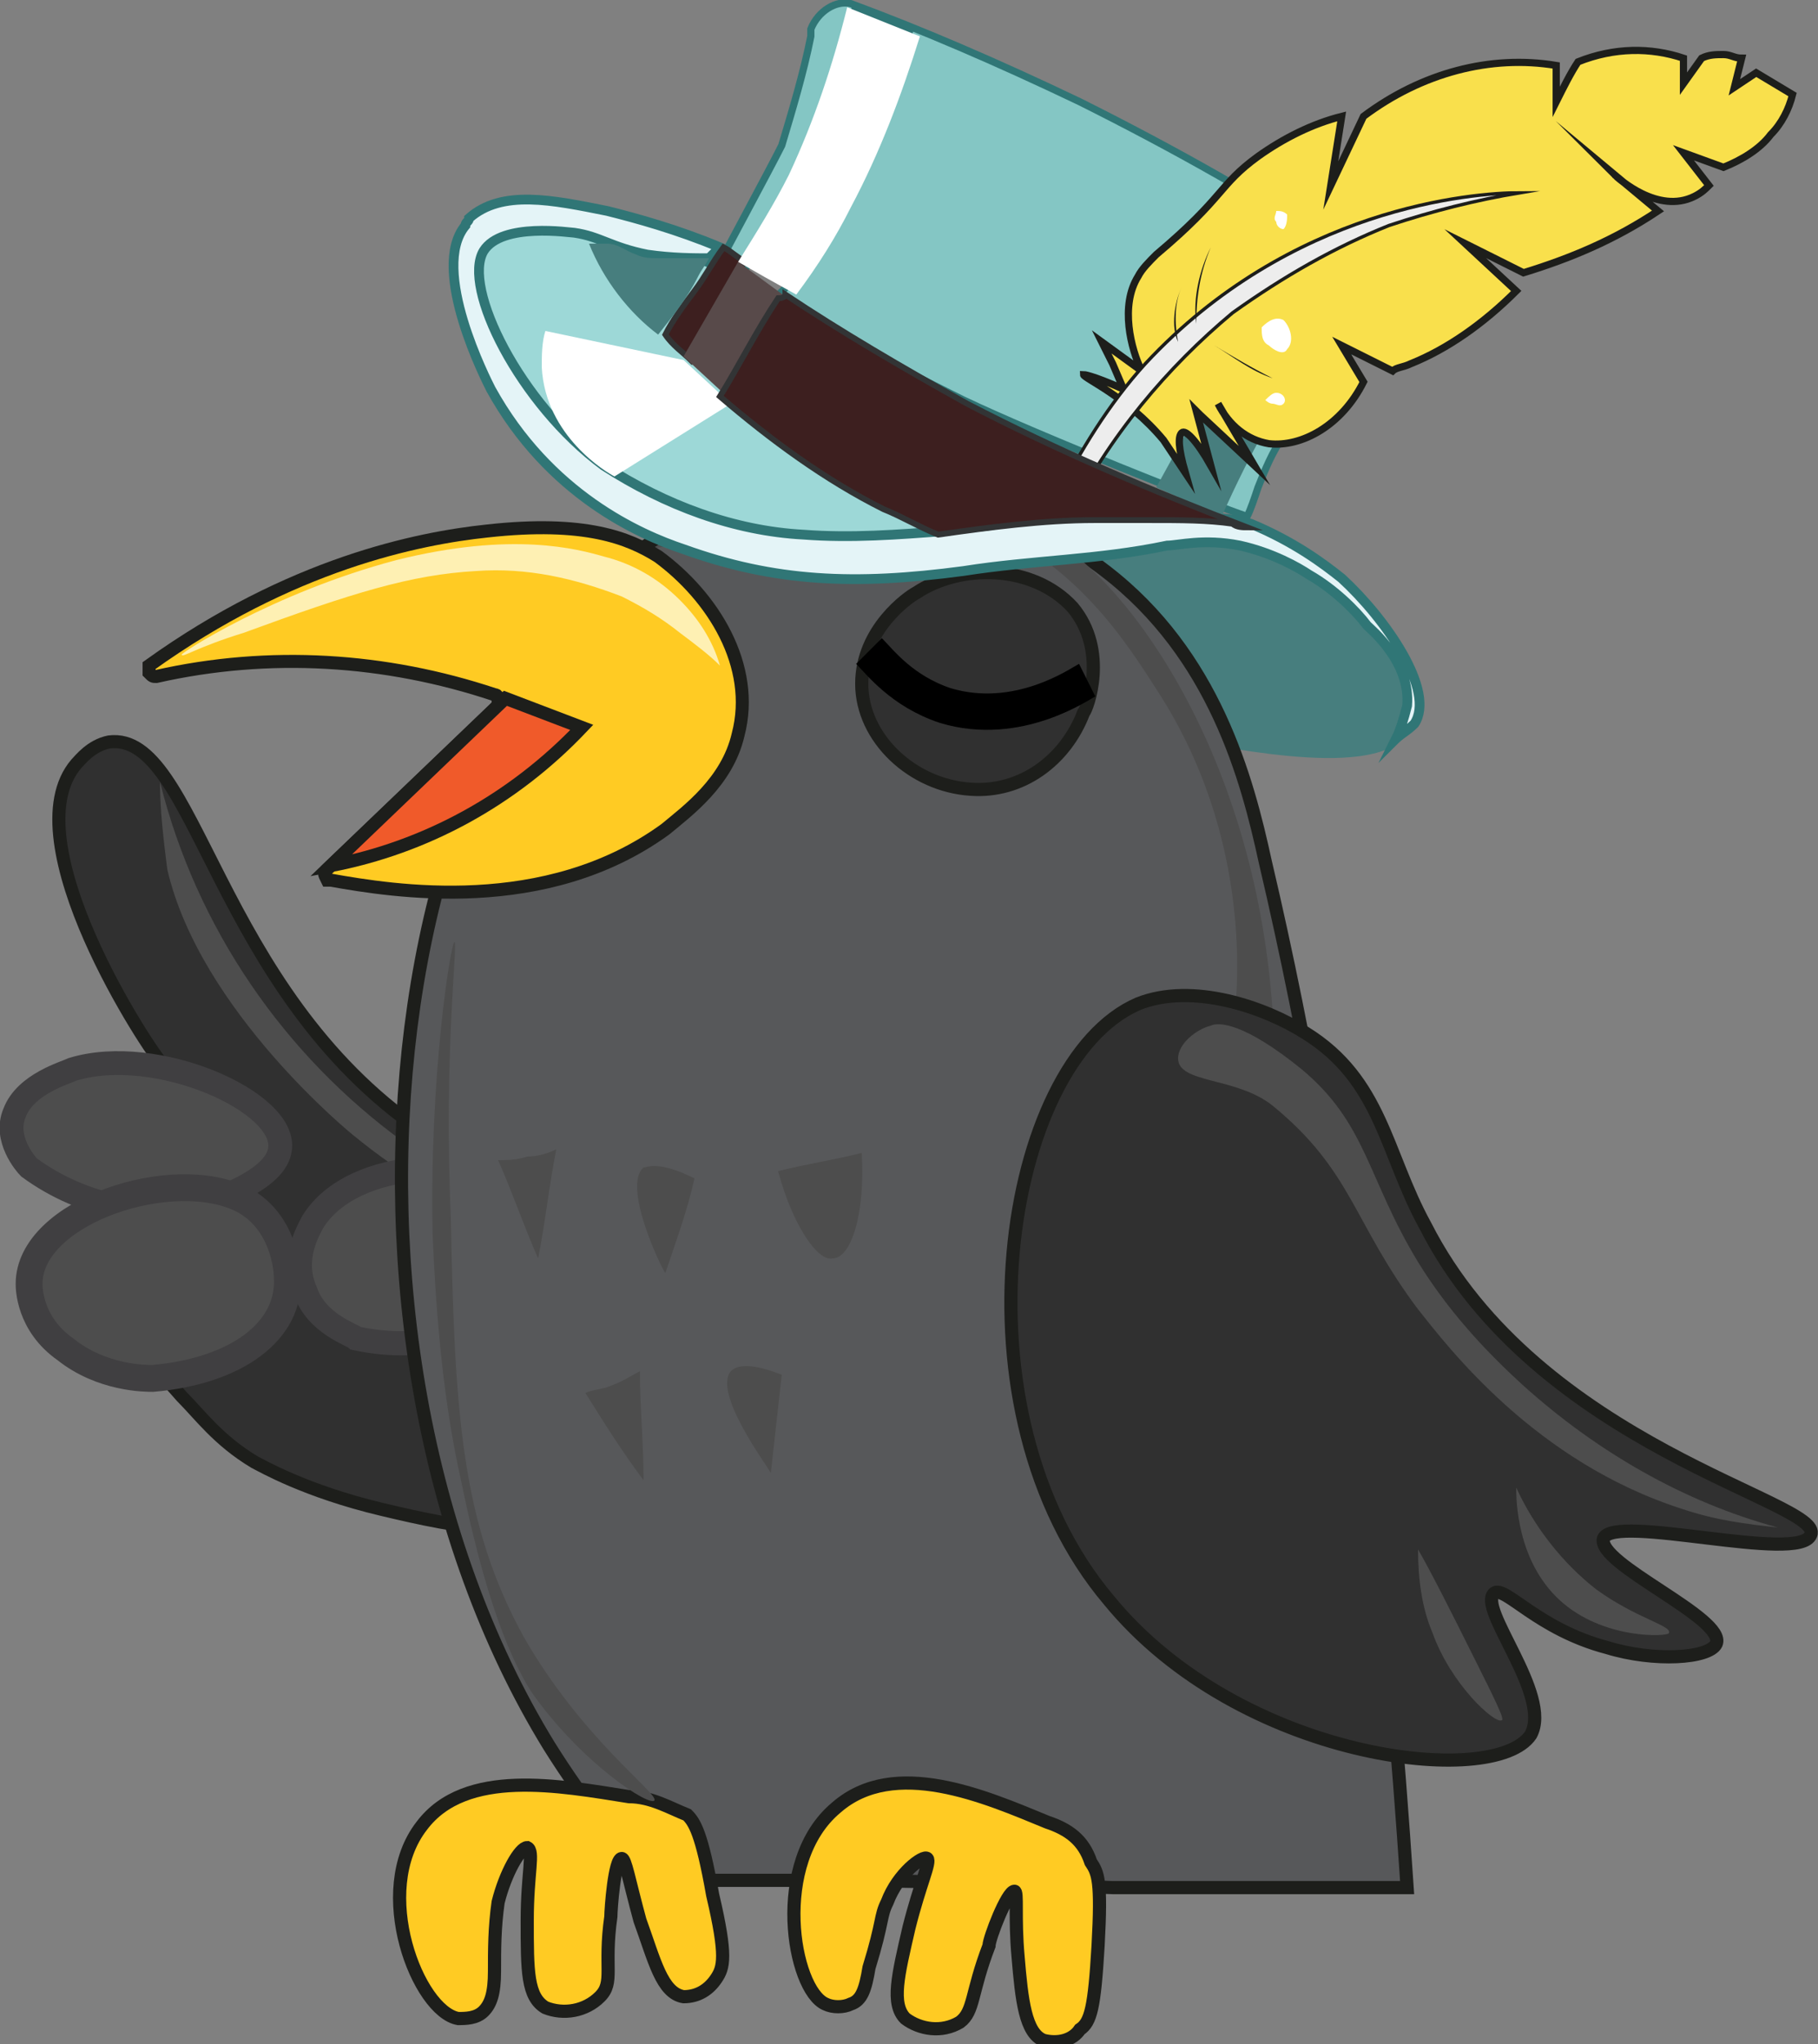 <?xml version="1.0" encoding="utf-8"?>
<!-- Generator: Adobe Illustrator 26.0.2, SVG Export Plug-In . SVG Version: 6.00 Build 0)  -->
<svg version="1.1" id="Lager_1" xmlns="http://www.w3.org/2000/svg" xmlns:xlink="http://www.w3.org/1999/xlink" x="0px" y="0px"
	 viewBox="0 0 50 56.2" style="enable-background:new 0 0 50 56.2;" xml:space="preserve">
<rect x="0" y="0" width="50" height="56.2" fill="#808080" stroke="none"/>
<style type="text/css">
	.st0{fill:#477E7E;}
	.st1{fill:#303030;stroke:#1D1E1B;stroke-width:0.36;stroke-miterlimit:10;}
	.st2{fill:#4D4D4D;}
	.st3{fill:#4D4D4D;stroke:#403F41;stroke-width:0.664;stroke-miterlimit:10;}
	.st4{fill:#57585A;stroke:#1D1E1B;stroke-width:0.362;stroke-miterlimit:10;}
	.st5{fill:#303030;stroke:#1D1E1B;stroke-width:0.362;stroke-miterlimit:10;}
	.st6{fill:#FFCB23;stroke:#1D1E1B;stroke-width:0.362;stroke-miterlimit:10;}
	.st7{fill:#303030;stroke:#000000;stroke-miterlimit:10;}
	.st8{fill:#FFCB23;stroke:#1D1E1B;stroke-width:0.358;stroke-miterlimit:10;}
	.st9{fill:#F05A2A;stroke:#1D1E1B;stroke-width:0.358;stroke-miterlimit:10;}
	.st10{fill:#FEF0B3;}
	.st11{fill:#4D4D4D;stroke:#403F41;stroke-width:0.655;stroke-miterlimit:10;}
	.st12{fill:#4D4D4D;stroke:#403F41;stroke-width:0.738;stroke-miterlimit:10;}
	.st13{fill-rule:evenodd;clip-rule:evenodd;fill:#FAEE52;}
	.st14{fill:#9DD8D7;stroke:#307676;stroke-width:0.198;stroke-miterlimit:22.93;}
	.st15{fill:#84C6C4;stroke:#307676;stroke-width:0.198;stroke-miterlimit:22.93;}
	.st16{fill:#E4F4F7;stroke:#307676;stroke-width:0.268;stroke-miterlimit:22.93;}
	.st17{fill:#3D1F1F;stroke:#323435;stroke-width:0.161;stroke-miterlimit:22.93;}
	.st18{fill:#584A4A;}
	.st19{fill:#FFFFFF;}
	.st20{fill:#F9E04C;stroke:#1D1E1B;stroke-width:0.198;stroke-miterlimit:22.93;}
	.st21{fill:#EDEDED;stroke:#1D1E1B;stroke-width:9.213109e-02;stroke-miterlimit:22.93;}
	.st22{fill:#1D1E1B;}
</style>
<path class="st0" d="M25.1,12.3c0.3,0.1,0.6,0.1,1.2,0.2c1,0.2,1.9,0.6,2.7,1.1c2.6,1.4,4.6,0.3,7.1,2c1.6,1.1,3.2,3.3,2.7,4.4
	c-0.6,1.5-4.8,0.6-6.5,0.3c-2.3-0.5-4.7-0.9-6.8-3.1c-1.2-1.2-2-2.6-2.7-3.8c-0.6-1-1.1-2.1-1.6-3.2C22.4,11.1,23.7,11.9,25.1,12.3z
	"/>
<g>
	<path class="st1" d="M10.5,41.5c2.1,0.5,4.5,1,5.6-0.2c0.4-0.4,0.4-1,0.5-2.1c0.1-0.6,0.5-2.8-0.3-4.3c-1.1-2.1-2.8-2.4-4.7-3.8
		c-5.7-3.9-6.2-11-8.6-10.7c-0.5,0.1-0.8,0.5-0.9,0.6c-1.8,2.1,2,7.9,2.4,8.3c-0.7,0.5-2.1,1.8-2.2,3.7C2,35,3.4,36.6,5,38.4
		c0.5,0.5,1,1.2,2,1.8C7.2,40.3,8.4,41,10.5,41.5z"/>
	<path class="st2" d="M17.4,37.4c0.1-0.1-0.2-1.3-1-2.4c-1.4-1.8-3-2-5.3-3.6c-3.3-2.4-5.7-5.9-6.7-9.9c0,0.8,0.1,1.6,0.2,2.4
		c0.9,3.9,5.1,7.3,5.1,7.3c2.8,2.3,4,1.9,6.1,4.4C16.5,36.4,17.2,37.5,17.4,37.4z"/>
	<path class="st3" d="M9.8,36.8c-0.1-0.1-1.1-0.4-1.4-1.3c-0.4-0.9,0.1-1.7,0.2-1.9c1.1-1.8,4.8-1.9,5.7-0.5c0.5,0.8-0.1,2-0.2,2.2
		C13.3,36.7,11.7,37.2,9.8,36.8z"/>
	<path class="st4" d="M34.8,23.7c-0.5-2.3-1.4-5.7-4.4-8c-3.1-2.4-7.8-3-11.2-1.5C10.6,18,8.1,36.6,15.1,48c1,1.6,2,2.8,2.8,3.7
		c1.5,0,3,0,4.5,0c2.8,0,5.5,0.1,8.2,0.2c2.7,0,5.4,0,8.1,0C38.2,44.4,37.2,33.9,34.8,23.7z"/>
	<path class="st5" d="M29.8,19.6c-0.5,1.3-1.7,2.2-3.1,2.1c-1.6-0.1-3-1.4-3-2.9s1.3-2.4,1.5-2.5c1.2-0.8,3.2-0.8,4.3,0.4
		C30.5,17.9,29.9,19.5,29.8,19.6z"/>
	<path class="st6" d="M17.3,49.4c-1.9-0.3-4.5-0.8-5.7,0.8c-1.4,1.8-0.1,5.1,1,5.3c0.2,0,0.5,0,0.7-0.2c0.2-0.2,0.3-0.5,0.3-1.1
		c0-0.6,0-1.2,0.1-1.9c0.2-0.8,0.6-1.5,0.8-1.5c0.2,0.1,0,0.7,0,2c0,1.4,0,2.1,0.5,2.4c0.5,0.2,1.1,0.1,1.5-0.3
		c0.4-0.4,0.1-0.8,0.3-2.2c0-0.2,0.1-1.6,0.3-1.6c0.1,0,0.2,0.6,0.5,1.7c0.4,1.1,0.6,2,1.2,2.1c0.4,0,0.7-0.2,0.9-0.5
		c0.2-0.3,0.3-0.6-0.1-2.3c-0.3-1.7-0.5-2-0.7-2.2C18.4,49.7,17.9,49.4,17.3,49.4z"/>
	<path class="st6" d="M28.8,50.1c-1.7-0.7-4.2-1.8-5.8-0.4c-1.8,1.5-1.2,5-0.3,5.4c0.2,0.1,0.5,0.1,0.7,0c0.3-0.1,0.4-0.4,0.5-1
		c0.4-1.3,0.3-1.4,0.5-1.8c0.3-0.8,1-1.3,1.1-1.2c0.1,0.1-0.2,0.7-0.5,1.9c-0.3,1.3-0.5,2.1-0.1,2.5c0.4,0.3,1,0.4,1.5,0.1
		c0.4-0.3,0.3-0.8,0.8-2.1c0-0.2,0.5-1.5,0.7-1.5c0.1,0,0,0.7,0.1,1.8c0.1,1.2,0.2,2.1,0.7,2.3c0.4,0.1,0.8,0,1-0.3
		c0.3-0.2,0.4-0.6,0.5-2.3c0.1-1.8,0-2-0.2-2.3C29.8,50.6,29.4,50.3,28.8,50.1z"/>
	<path class="st2" d="M17.9,15.1c1.7-1,3.5-1.5,5.5-1.6c0,0,0.1,0,0.1,0c0,0,2.7,0,5.2,1.2c2.1,1,5.8,5.8,6.3,13.1
		c-0.3-0.1-0.6-0.3-1-0.4c0.1-1.6,0-5-2.1-8.3c-0.9-1.4-2.3-3.7-5.2-4.8c-3.5-1.3-6.8,0.1-7.8,0.6L17.9,15.1z"/>
	<path class="st2" d="M12.5,25.9c-0.1,0-0.7,3.7-0.6,8.1c0.1,2.3,0.3,4.6,0.8,6.8c0.8,3.9,1.6,5.2,1.9,5.7c1.4,2,3.3,3.2,3.4,3
		c0.1-0.2-2-1.7-3.6-4.5c-1.7-3.1-1.9-6.1-2-11.5C12.2,28.9,12.6,25.9,12.5,25.9z"/>
	<path class="st5" d="M31.3,27.6c1.5-0.6,3.5,0.1,4.6,0.8c2.1,1.3,2.2,3.3,3.3,5.3c3.1,6.1,11,7.6,10.6,8.5
		c-0.3,0.8-5.4-0.6-5.7,0.1c-0.2,0.7,3.4,2.2,3.1,2.9c-0.2,0.4-1.7,0.5-3,0.1c-1.9-0.5-2.8-1.7-3.1-1.5c-0.5,0.4,1.6,2.8,1,3.9
		c-1,1.5-8,0.7-11.6-3.7C26.1,38.8,27.6,29.2,31.3,27.6z"/>
	<path class="st2" d="M33.3,28.2c0.2-0.1,0.9-0.1,2.5,1.2c1.8,1.5,1.8,3,3.2,5.3c0.8,1.3,1.8,2.4,2.9,3.4c2,1.8,4.4,3.2,7,3.9
		c-0.9-0.1-1.7-0.2-2.6-0.5c-4.1-1.3-6.5-4.5-7.3-5.5c-1.8-2.4-1.8-3.8-4-5.6c-1-0.8-2.6-0.6-2.6-1.3C32.4,28.7,32.9,28.3,33.3,28.2
		z"/>
	<path class="st2" d="M41.7,40.9c0.5,1.1,1.3,2.1,2.2,2.8c1.1,0.8,2.1,1,2,1.2c0,0.1-1.8,0.2-3-0.9C41.7,42.9,41.7,41.2,41.7,40.9z"
		/>
	<path class="st2" d="M39,42.6c0.4,0.7,0.9,1.7,1.5,2.9c0.6,1.2,0.9,1.8,0.8,1.8c-0.2,0.1-1.4-1-1.9-2.4C39.1,44.2,39,43.4,39,42.6z
		"/>
	<path class="st7" d="M23.9,17.9c0.3,0.3,0.9,1.1,2.1,1.5c2,0.6,3.7-0.6,3.9-0.7"/>
	<g>
		<path class="st8" d="M20.3,20.2c-0.3,1.3-1.4,2.1-2,2.6c-3.3,2.4-7.5,1.7-9.2,1.4c0,0-0.1,0-0.1,0C8.9,24,8.9,24,9,23.9l4.7-4.5
			c0,0,0,0,0-0.1c0-0.1,0-0.2-0.1-0.2c-3-1-6.2-1.2-9.3-0.5c-0.1,0-0.1,0-0.2-0.1c0-0.1,0-0.2,0-0.2c3.9-2.8,7.4-3.5,9.3-3.7
			c2.7-0.3,3.9,0.2,4.7,0.7C19.6,16.4,20.8,18.3,20.3,20.2z"/>
		<path class="st9" d="M9.1,23.8c2.6-0.5,5-1.8,6.9-3.8l-2.1-0.8L9.1,23.8z"/>
		<path class="st10" d="M13.1,15.7c1.4-0.1,2.7,0.2,4,0.7c0.6,0.3,1.1,0.6,1.6,1c0.4,0.3,0.8,0.6,1.1,0.9c-0.2-0.7-0.6-1.3-1.1-1.8
			c-0.6-0.6-1.3-1-2.1-1.2c-0.7-0.2-2.5-0.7-5.7,0.1C7.5,16.3,4.9,18,5,18c0,0.1,0.4-0.2,1.7-0.6C9.7,16.3,11.3,15.8,13.1,15.7z"/>
	</g>
	<path class="st11" d="M0.8,32.1c-0.1-0.1-0.7-0.8-0.4-1.5c0.3-0.8,1.4-1.1,1.6-1.2c2.3-0.7,5.9,0.9,5.7,2.2
		c-0.1,0.8-1.6,1.3-1.8,1.4C4.3,33.6,2.3,33.2,0.8,32.1z"/>
	<path class="st12" d="M4.2,37.9c-0.2,0-1.4,0-2.4-0.8c-1-0.7-1-1.7-1-1.8c0-2,4-3.3,5.9-2.3c1.1,0.6,1.2,1.9,1.2,2.1
		C8,36.6,6.5,37.7,4.2,37.9z"/>
</g>
<path class="st2" d="M13.7,31.9c0.4,0.9,0.7,1.8,1.1,2.7c0.2-1,0.3-2,0.5-3c-0.2,0.1-0.5,0.2-0.8,0.2C14.2,31.9,13.9,31.9,13.7,31.9
	z"/>
<path class="st2" d="M17.7,32.1c-0.6,0.5,0.5,2.8,0.6,2.9c0.3-0.9,0.6-1.7,0.8-2.6C18.1,31.9,17.8,32.1,17.7,32.1z"/>
<path class="st2" d="M21.4,32.2c0.8-0.2,1.5-0.3,2.3-0.5c0.1,1.7-0.3,2.9-0.8,2.9C22.5,34.7,21.8,33.7,21.4,32.2z"/>
<path class="st13" d="M27.9,10.6c0,0,0.9-0.7,0.9-1S29.5,8,29.5,8l-1,1.5l-0.6,0.8l-0.5-1.5l-0.7-0.8l-1.6-1.3c0,0,0.7,1,1.3,1.5
	c0.6,0.5,1.2,2.2,1.3,2.3L27.9,10.6z"/>
<path class="st14" d="M19.6,7.3c-2.1-0.9-5.5-1.6-6.4-0.3c-1.1,1.6,1.6,5.4,3.6,6.9c1.3,1,2.9,1.5,4.5,1.6c1.5,0.1,3-0.1,4.5-0.7
	C25.4,13.5,23.9,9.2,19.6,7.3z"/>
<path class="st15" d="M22.3,1c0-0.1,0-0.1,0-0.2C22.5,0.3,23,0,23.4,0.1c1.9,0.7,4,1.6,6.3,2.7c2.6,1.3,5.1,2.7,7.5,4.3
	c0.1,0.1,0.2,0.2,0.3,0.3c0.5,0.6,0.3,1.6-0.3,2.2c-0.7,0.7-1.4,1.5-1.9,2.4c-0.3,0.4-0.5,0.9-0.7,1.4c-0.1,0.3-0.2,0.6-0.3,0.8
	c-0.9-0.3-5.7-2.2-7.8-3.2l-0.4-0.2c-0.6-0.3-1.8-0.9-3.3-1.7c-0.3-0.1-0.9-0.5-1.5-0.8c0,0,0,0,0-0.1C22,7.6,22.5,6.8,23,6
	c0.9-1.6,1.5-3.3,2-5.1l-1.5-0.6c-0.6,2.6-1.7,5.1-3.2,7.4c0,0,0,0,0,0.1c-0.3-0.2-0.6-0.4-0.6-0.4l0,0c0.1-0.2,1.5-2.8,1.8-3.4
	C21.8,3,22.1,2,22.3,1z"/>
<path class="st16" d="M12.8,6.2c0-0.1,0.1-0.1,0.1-0.2c0.9-0.8,2.3-0.5,3.8-0.2c0.8,0.2,1.9,0.5,3.1,1l-0.3,0.3c-0.4,0-1,0-1.7-0.1
	c-1-0.2-1.3-0.5-2-0.6c-0.1,0-2-0.3-2.5,0.5c-0.6,1,1,4.2,3.3,5.9c1.7,1.1,3.6,1.8,5.5,1.9c1.3,0.1,2.6,0,3.9-0.1
	c0.5-0.1,1-0.1,1.5-0.2c1.4-0.2,2.8-0.2,4.2-0.2c0.8,0,1.6,0,2.3,0.1l0.4,0.1c0,0,0,0,0,0c1.2,0.5,2,1.1,2.5,1.5
	c1.2,1.1,2.6,3.1,2,4c-0.2,0.2-0.4,0.3-0.5,0.4c0.1-0.2,0.2-0.5,0.3-0.9c0.1-1.2-1-2.1-1.1-2.2c-0.3-0.4-0.9-1-1.6-1.4
	c-0.3-0.2-1-0.6-1.9-0.8c-1-0.2-1.7,0-2,0c-1.9,0.4-3.7,0.4-5.6,0.7c-3,0.4-5.2,0.3-7.7-0.6c-1.2-0.4-3.7-1.5-5.3-4.4
	C13.4,10.5,11.8,7.4,12.8,6.2z"/>
<path class="st17" d="M19.1,8c0.3-0.4,0.5-0.8,0.8-1.2l0,0c0.2,0.1,0.4,0.3,0.6,0.4l-0.1,0.1c-0.5,0.9-1,1.7-1.4,2.6
	c-0.2-0.2-0.5-0.4-0.7-0.7C18.5,8.8,18.8,8.4,19.1,8z"/>
<path class="st18" d="M20.3,7.2l1.5,1.1L20.1,11l-1.3-1.2L20.3,7.2z"/>
<path class="st19" d="M21.7,4.8c0.7-1.5,1.2-3,1.6-4.6l2,0.8c-0.5,1.6-1.1,3.2-1.9,4.7c-0.4,0.8-0.9,1.6-1.5,2.4L21,7.6l-0.7-0.4
	C20.8,6.4,21.3,5.6,21.7,4.8z"/>
<path class="st0" d="M18.1,9.2c-0.8-0.6-1.5-1.5-1.9-2.5c0.1,0,0.3,0,0.5,0c0.3,0,0.5,0.2,0.8,0.3c0.2,0.1,0.4,0.1,0.7,0.1
	c0.3,0,0.8,0,1.3,0c-0.1,0.2-0.2,0.3-0.3,0.5C18.9,8.2,18.5,8.7,18.1,9.2z"/>
<path class="st19" d="M16.9,13.1c-0.2-0.1-1.9-1.1-2-3c0-0.3,0-0.7,0.1-1l3.8,0.8l1.3,1.2L16.9,13.1z"/>
<path class="st0" d="M31.8,13.4l3.9-7.1c0.5,0.2,0.9,0.4,1.3,0.8c0.2,0.2,0.3,0.3,0.5,0.5l0.2,0.6c-1.1,1-2.1,2.2-2.9,3.6
	c-0.4,0.7-0.8,1.5-1.2,2.4L31.8,13.4z"/>
<path class="st20" d="M48.7,3.7c-0.3,0.4-0.8,0.7-1.3,0.9l-1.1-0.4l0.7,0.9c-0.1,0.1-0.2,0.2-0.4,0.3c-1,0.5-2.1-0.5-2.2-0.6l1.2,1
	c-1.2,0.8-2.4,1.3-3.7,1.7l-1.6-0.8L41.7,8c-0.9,0.9-1.9,1.6-2.9,2c-0.2,0.1-0.4,0.1-0.5,0.2l-1.4-0.7l0.6,1
	c-0.6,1.2-1.7,1.8-2.6,1.7c-0.6-0.1-1.1-0.5-1.4-1.1l1,1.7L33,11.4l0,0l-0.1-0.1l0.4,1.5c-0.4-0.7-0.7-1-0.8-0.9
	c-0.1,0.1-0.1,0.4,0.1,1.1c-0.2-0.3-0.4-0.6-0.6-0.9c-1-1.2-2.2-1.7-2.2-1.8c0,0,0.2,0,1.1,0.4L30.6,10l-0.3-0.6l1.1,0.8
	c-0.3-0.6-0.6-1.8-0.1-2.6c0.1-0.2,0.3-0.4,0.5-0.6c1.9-1.6,1.7-1.9,2.8-2.7c0.7-0.5,1.5-0.9,2.3-1.1l-0.3,1.9l0.9-1.9
	C39.1,2,41,1.5,42.8,1.8l0,1c0.2-0.4,0.4-0.8,0.6-1.1c1-0.4,2-0.4,2.9-0.1c0,0.2,0,0.5,0,0.7l0.5-0.7c0.2-0.1,0.4-0.1,0.6-0.1
	c0.2,0,0.3,0.1,0.5,0.1l-0.2,0.8L48.3,2l1,0.6C49.2,3,49,3.4,48.7,3.7z"/>
<path class="st21" d="M29.4,14.2c1.1-2.2,2.7-4.1,4.5-5.6c1.4-1,2.8-1.8,4.3-2.4c1.2-0.4,2.4-0.7,3.6-0.9c-1.3,0-6.3,0.4-10.3,4.7
	c-1,1.1-1.8,2.4-2.5,3.8L29.4,14.2z"/>
<path class="st22" d="M35,10.4c-0.6-0.2-1.1-0.6-1.6-0.9C33.9,9.8,34.4,10.1,35,10.4z"/>
<path class="st22" d="M32.4,9.4c-0.2-0.4-0.1-1.1,0.1-1.5C32.3,8.3,32.3,8.9,32.4,9.4z"/>
<path class="st22" d="M32.9,8.9c-0.1-0.7,0.1-1.5,0.4-2.1C33,7.5,32.9,8.2,32.9,8.9z"/>
<path class="st19" d="M34.9,9.5c0.1,0.1,0.4,0.3,0.5,0.1c0.2-0.2,0.1-0.6-0.1-0.8c-0.2-0.1-0.4,0-0.6,0.2
	C34.7,9.2,34.7,9.4,34.9,9.5z"/>
<path class="st19" d="M35,11.1c0.1,0,0.2,0.1,0.3,0s0-0.3-0.2-0.3c-0.1,0-0.2,0.1-0.3,0.2C34.8,11,34.9,11.1,35,11.1z"/>
<path class="st19" d="M35.1,6.1c0,0.1,0.1,0.2,0.2,0.2c0,0,0,0,0,0c0.1-0.1,0.1-0.3,0.1-0.4c-0.1-0.1-0.2-0.1-0.3-0.1
	C35.1,5.9,35,6,35.1,6.1z"/>
<path class="st17" d="M21.6,8.1c1.5,1,3.2,2,5,3c2.5,1.3,5.1,2.4,7.7,3.4c-0.1,0-0.3,0-0.4-0.1c-0.7-0.1-1.4-0.1-2.3-0.1
	c-0.5,0-0.9,0-1.3,0c0,0-0.1,0-0.1,0l-0.1,0c-1.4,0-2.9,0.2-4.3,0.4c-0.5-0.2-1-0.5-1.5-0.7c-1.6-0.8-3.1-1.9-4.5-3.1
	c0.5-0.8,1-1.8,1.6-2.7C21.6,8.2,21.6,8.1,21.6,8.1z"/>
<path class="st2" d="M16.1,38.3c0.5,0.8,1,1.6,1.6,2.4c0-1-0.1-2-0.1-3c-0.2,0.1-0.5,0.3-0.8,0.4C16.6,38.2,16.3,38.2,16.1,38.3z"/>
<path class="st2" d="M20.1,37.7c-0.5,0.6,1,2.6,1.1,2.8c0.1-0.9,0.2-1.8,0.3-2.7C20.5,37.4,20.2,37.6,20.1,37.7z"/>
</svg>
